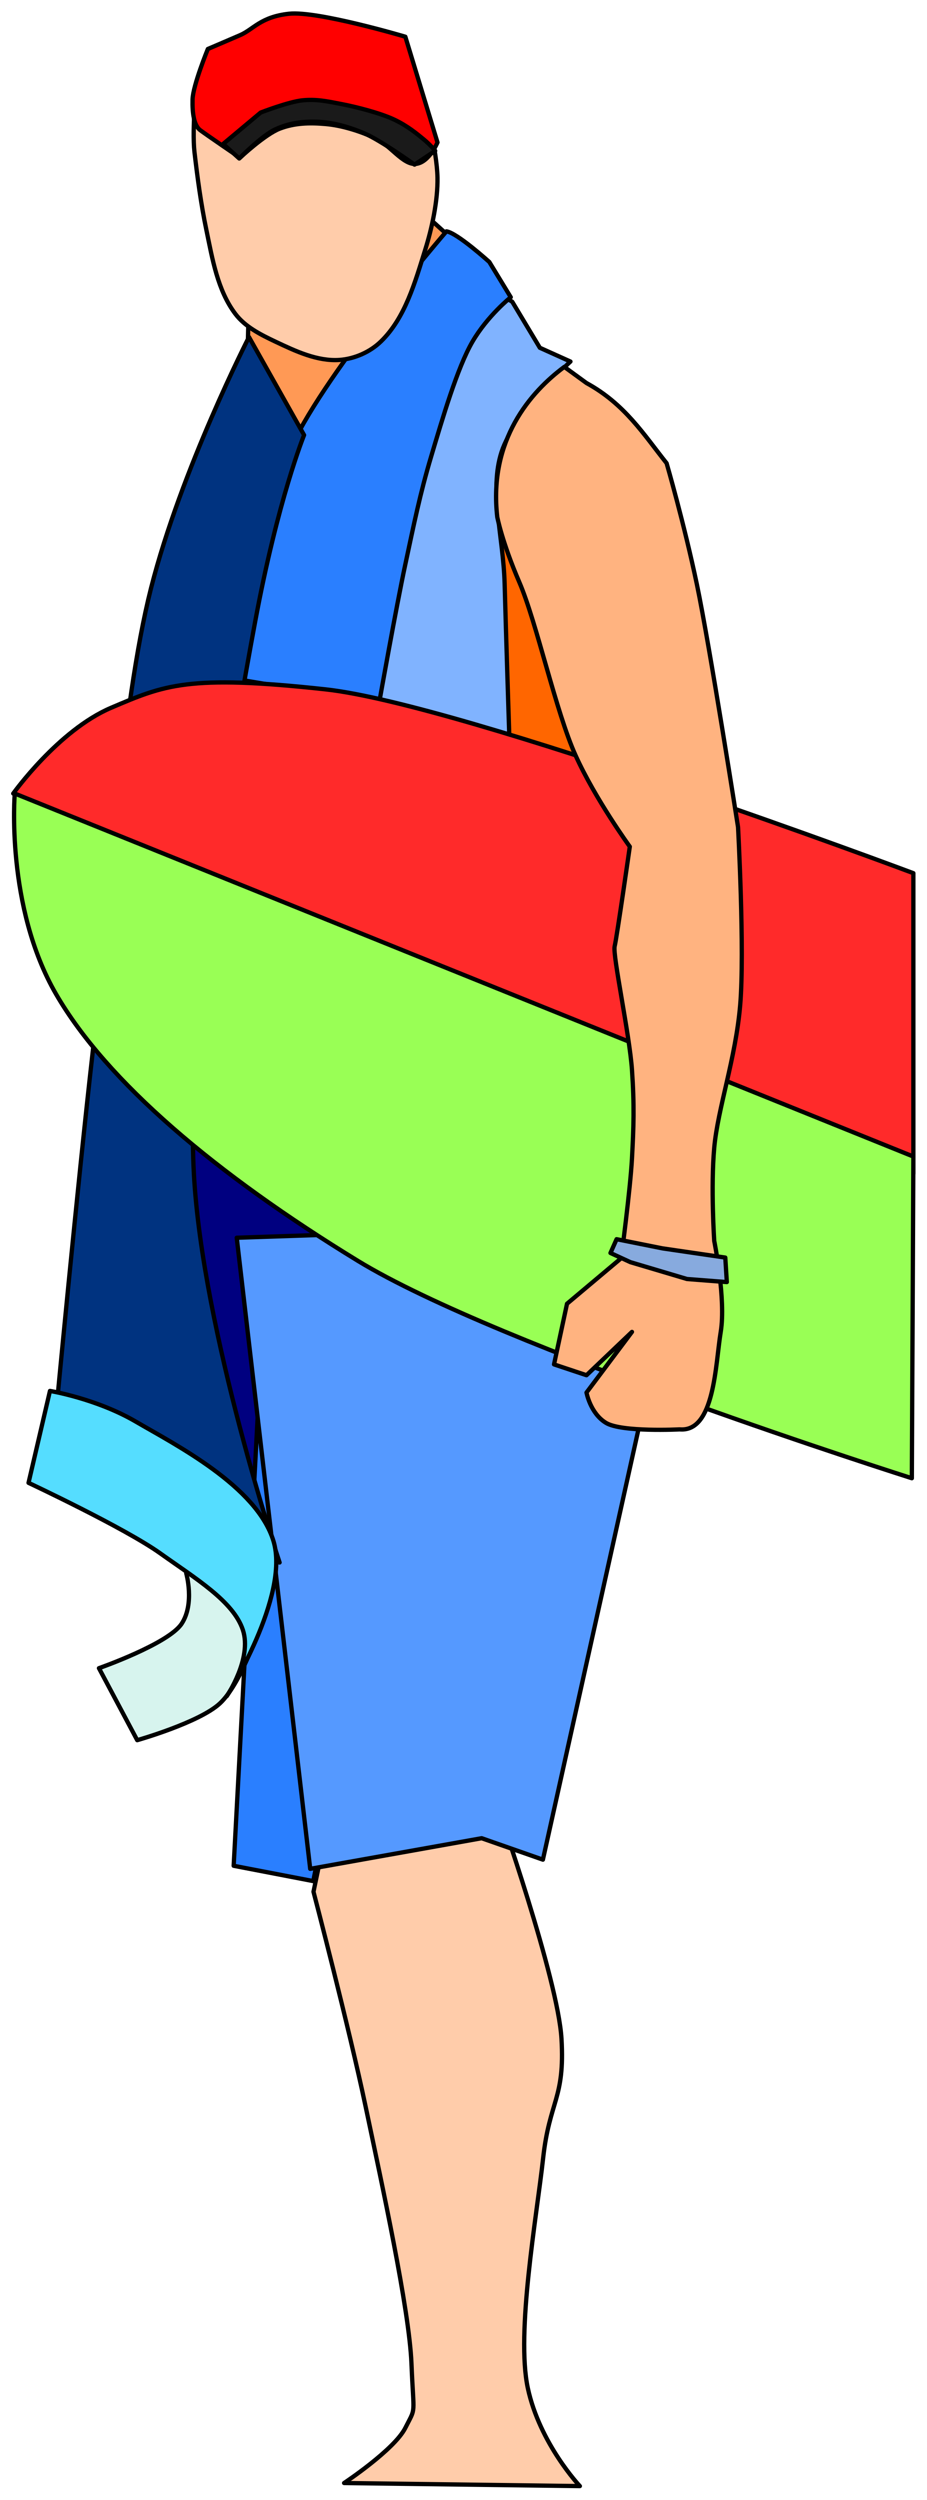 <?xml version="1.0" encoding="UTF-8" standalone="no"?>
<!-- Created with Inkscape (http://www.inkscape.org/) -->

<svg
   xmlns:dc="http://purl.org/dc/elements/1.1/"
   xmlns:cc="http://creativecommons.org/ns#"
   xmlns:rdf="http://www.w3.org/1999/02/22-rdf-syntax-ns#"
   xmlns:svg="http://www.w3.org/2000/svg"
   xmlns="http://www.w3.org/2000/svg"
   xmlns:sodipodi="http://sodipodi.sourceforge.net/DTD/sodipodi-0.dtd"
   xmlns:inkscape="http://www.inkscape.org/namespaces/inkscape"
   width="333.913"
   height="900"
   id="svg3511"
   version="1.1"
   inkscape:version="0.91 r13725"
   sodipodi:docname="ready for surfing.svg">
  <title
     id="title4154">ready for surfing</title>
  <defs
     id="defs3513">
    <inkscape:perspective
       sodipodi:type="inkscape:persp3d"
       inkscape:vp_x="0 : 526.18109 : 1"
       inkscape:vp_y="0 : 1000 : 0"
       inkscape:vp_z="744.09448 : 526.18109 : 1"
       inkscape:persp3d-origin="372.04724 : 350.78739 : 1"
       id="perspective3519" />
    <inkscape:perspective
       id="perspective3529"
       inkscape:persp3d-origin="0.5 : 0.33333333 : 1"
       inkscape:vp_z="1 : 0.5 : 1"
       inkscape:vp_y="0 : 1000 : 0"
       inkscape:vp_x="0 : 0.5 : 1"
       sodipodi:type="inkscape:persp3d" />
  </defs>
  <sodipodi:namedview
     id="base"
     pagecolor="#ffffff"
     bordercolor="#666666"
     borderopacity="1.0"
     inkscape:pageopacity="0.0"
     inkscape:pageshadow="2"
     inkscape:zoom="0.54565796"
     inkscape:cx="438.01459"
     inkscape:cy="376.64997"
     inkscape:document-units="px"
     inkscape:current-layer="layer1"
     showgrid="false"
     inkscape:window-width="1280"
     inkscape:window-height="725"
     inkscape:window-x="0"
     inkscape:window-y="24"
     inkscape:window-maximized="1"
     fit-margin-top="4"
     fit-margin-left="4"
     fit-margin-right="4"
     fit-margin-bottom="4" />
  <g
     inkscape:label="Layer 1"
     inkscape:groupmode="layer"
     id="layer1"
     transform="translate(-312.842,-183.665)">
    <g
       id="g4498"
       transform="matrix(0.386,0,0,0.386,294.523,388.973)">
      <path
         sodipodi:nodetypes="cczzzcczzzcc"
         id="path3598"
         d="M 354.286,1163.791 340,1232.362 c 0,0 33.135,126.672 48.571,200 15.436,73.328 40.786,189.364 42.857,240 2.071,50.636 4.566,39.584 -5.714,60 -10.28,20.416 -57.143,51.429 -57.143,51.429 l 220,2.857 c 0,0 -37.467,-39.555 -48.571,-91.428 -11.104,-51.873 8.315,-160.03 14.286,-214.286 5.971,-54.256 20.435,-55.188 17.143,-111.428 -3.292,-56.24 -60,-217.143 -60,-217.143 l -157.143,11.429 z"
         style="fill:#ffccaa;stroke:#000000;stroke-width:4;stroke-linecap:round;stroke-linejoin:round;stroke-miterlimit:4;stroke-dasharray:none;stroke-opacity:1"
         inkscape:connector-curvature="0" />
      <path
         id="path3586"
         d="m 474.286,-47.638 71.429,-48.571 48.571,168.571 37.143,140 -82.857,28.571 -105.714,-68.571 31.429,-220 z"
         style="fill:#ff6600;stroke:#000000;stroke-width:4;stroke-linecap:round;stroke-linejoin:round;stroke-miterlimit:4;stroke-dasharray:none;stroke-opacity:1"
         inkscape:connector-curvature="0" />
      <path
         id="path3594"
         d="M 277.143,-149.066 280,-261.924 l 124.286,-77.143 28.571,-2.857 44.286,40 -44.286,75.714 -37.143,72.857 -38.571,42.857 L 310,-111.924 277.143,-149.066 Z"
         style="fill:#ff9955;stroke:#000000;stroke-width:4;stroke-linecap:round;stroke-linejoin:round;stroke-miterlimit:4;stroke-dasharray:none;stroke-opacity:1"
         inkscape:connector-curvature="0" />
      <path
         id="path3596"
         d="m 204.853,441.547 187.888,86.873 32.325,70.711 -12.122,94.954 -32.325,187.888 -38.386,42.426 -90.914,-20.203 -58.589,-131.32 -14.142,-141.421 26.264,-189.909 z"
         style="fill:#000080;stroke:#000000;stroke-width:4;stroke-linecap:round;stroke-linejoin:round;stroke-miterlimit:4;stroke-dasharray:none;stroke-opacity:1"
         inkscape:connector-curvature="0" />
      <path
         id="path3545"
         d="m 265.513,1208.153 25.714,-480 134.286,60 -85.714,434.286 -74.286,-14.286 z"
         style="fill:#2a7fff;stroke:#000000;stroke-width:4;stroke-linecap:round;stroke-linejoin:round;stroke-miterlimit:4;stroke-dasharray:none;stroke-opacity:1"
         inkscape:connector-curvature="0" />
      <path
         id="path3543"
         d="m 268.37,622.439 85.714,-2.857 314.286,68.571 -114.286,514.286 -57.143,-20 -160,28.571 -68.571,-588.571 z"
         style="fill:#5599ff;stroke:#000000;stroke-width:4;stroke-linecap:round;stroke-linejoin:round;stroke-miterlimit:4;stroke-dasharray:none;stroke-opacity:1"
         inkscape:connector-curvature="0" />
      <path
         sodipodi:nodetypes="czcczccc"
         id="path3553"
         d="m 221.227,935.296 c 0,0 8.117,28.39 -4.286,47.143 -12.402,18.753 -77.143,41.428 -77.143,41.428 l 35.714,67.143 c 0,0 57.955,-16.427 77.143,-34.286 19.188,-17.859 34.286,-64.286 34.286,-64.286 L 235.513,915.296 l -14.286,20 z"
         style="fill:#d7f4ee;stroke:#000000;stroke-width:4;stroke-linecap:round;stroke-linejoin:round;stroke-miterlimit:4;stroke-dasharray:none;stroke-opacity:1"
         inkscape:connector-curvature="0" />
      <path
         sodipodi:nodetypes="ccczzccczc"
         id="path3559"
         d="m 525.513,-250.418 25.714,42.857 28.571,12.857 c 0,0 -52.497,48.004 -64.286,84.286 -11.789,36.282 1.677,79.047 2.857,122.857 1.18,43.81 4.286,140 4.286,140 l -94.286,-1.429 -47.143,-48.571 c 0,0 23.814,-272.126 68.571,-324.286 44.758,-52.16 75.714,-28.571 75.714,-28.571 z"
         style="fill:#80b3ff;stroke:#000000;stroke-width:4;stroke-linecap:round;stroke-linejoin:round;stroke-miterlimit:4;stroke-dasharray:none;stroke-opacity:1"
         inkscape:connector-curvature="0" />
      <path
         sodipodi:nodetypes="ccczzzcczc"
         id="path3557"
         d="m 464.084,-316.132 c 10,1.429 40,28.571 40,28.571 l 20,32.857 c 0,0 -21.547,17.167 -35.714,41.429 -14.167,24.262 -28.164,72.303 -38.571,107.143 -10.408,34.84 -16.084,63.106 -24.286,101.429 -8.202,38.322 -24.286,128.571 -24.286,128.571 L 265.513,101.01 c 0,0 21.246,-146.037 54.286,-217.143 33.039,-71.106 144.286,-200 144.286,-200 z"
         style="fill:#2a7fff;stroke:#000000;stroke-width:4;stroke-linecap:round;stroke-linejoin:round;stroke-miterlimit:4;stroke-dasharray:none;stroke-opacity:1"
         inkscape:connector-curvature="0" />
      <path
         sodipodi:nodetypes="czzcczzccc"
         id="path3555"
         d="m 99.799,785.296 c 0,0 19.712,-209.017 34.286,-337.143 14.574,-128.126 26.139,-320.558 54.286,-431.429 28.147,-110.87 91.429,-234.286 91.429,-234.286 l 51.429,91.429 c 0,0 -24.488,59.968 -45.714,174.286 -21.226,114.318 -65.018,366.325 -57.143,514.286 7.875,147.961 80,362.857 80,362.857 L 262.656,916.725 99.799,785.296 Z"
         style="fill:#003380;stroke:#000000;stroke-width:4;stroke-linecap:round;stroke-linejoin:round;stroke-miterlimit:4;stroke-dasharray:none;stroke-opacity:1"
         inkscape:connector-curvature="0" />
      <path
         sodipodi:nodetypes="czzczzcc"
         id="path3551"
         d="m 94.084,765.296 c 0,0 43.287,7.132 80,28.571 36.713,21.44 113.036,60.192 128.571,111.429 15.535,51.237 -43.571,144.643 -43.571,144.643 0,0 23.915,-35.063 15,-61.786 -8.915,-26.722 -43.96,-47.786 -77.143,-71.429 C 163.759,893.082 74.084,851.01 74.084,851.01 l 20,-85.714 z"
         style="fill:#55ddff;stroke:#000000;stroke-width:4;stroke-linecap:round;stroke-linejoin:round;stroke-miterlimit:4;stroke-dasharray:none;stroke-opacity:1"
         inkscape:connector-curvature="0" />
      <path
         sodipodi:nodetypes="ccczzc"
         id="path3535"
         d="m 59.799,208.153 840,354.286 10e-6,-280 c 0,0 -420.09,-157.409 -548.571,-171.429 -128.482,-14.02 -150.581,-3.877 -200,17.143 -49.419,21.02 -91.429,80 -91.429,80 z"
         style="fill:#ff2a2a;stroke:#000000;stroke-width:4;stroke-linecap:round;stroke-linejoin:round;stroke-miterlimit:4;stroke-dasharray:none;stroke-opacity:1"
         inkscape:connector-curvature="0" />
      <path
         sodipodi:nodetypes="czzccc"
         id="path3537"
         d="m 61.227,208.153 c 0,0 -8.78,105.446 38.571,187.143 47.352,81.696 149.037,167.647 281.429,248.571 132.392,80.925 517.143,202.857 517.143,202.857 L 899.799,546.725 61.227,208.153 Z"
         style="fill:#99ff55;stroke:#000000;stroke-width:4;stroke-linecap:round;stroke-linejoin:round;stroke-miterlimit:4;stroke-dasharray:none;stroke-opacity:1"
         inkscape:connector-curvature="0" />
      <path
         sodipodi:nodetypes="ccczczzczszcccccczzzczzcc"
         id="path3582"
         d="m 574.061,-189.727 20.711,15.081 c 35.737,19.507 53.459,48.022 74.751,74.751 0,0 16.456,56.675 28.284,113.137 11.829,56.462 38.386,226.274 38.386,226.274 0,0 6.224,115.641 2.02,165.665 -4.203,50.024 -20.915,96.423 -24.244,133.34 -3.329,36.917 0,86.873 0,86.873 0,0 11.064,54.639 6.061,84.853 -5.003,30.214 -5.618,93.805 -38.386,90.914 0,0 -54.059,2.784 -68.69,-6.061 -14.631,-8.845 -18.183,-28.284 -18.183,-28.284 l 42.426,-56.569 -42.426,40.406 -30.305,-10.102 12.122,-56.569 50.508,-42.426 c 0,0 8.511,-63.591 10.102,-92.934 1.59,-29.343 2.312,-49.727 0,-82.833 -2.312,-33.106 -18.183,-107.076 -16.162,-115.157 2.02,-8.081 14.142,-92.934 14.142,-92.934 0,0 -32.02,-44.065 -50.508,-84.853 -18.488,-40.788 -36.313,-123.987 -52.528,-161.624 -16.215,-37.637 -20.651,-60.956 -20.651,-60.956 -8.221,-71.962 31.368,-116.876 62.57,-139.993 z"
         style="fill:#ffb380;stroke:#000000;stroke-width:4;stroke-linecap:round;stroke-linejoin:round;stroke-miterlimit:4;stroke-dasharray:none;stroke-opacity:1"
         inkscape:connector-curvature="0" />
      <path
         id="path3584"
         d="m 622.857,623.791 42.857,8.571 58.571,8.571 1.429,22.857 -37.143,-2.857 -52.857,-15.714 -18.571,-8.571 5.714,-12.857 z"
         style="fill:#87aade;stroke:#000000;stroke-width:4;stroke-linecap:round;stroke-linejoin:round;stroke-miterlimit:4;stroke-dasharray:none;stroke-opacity:1"
         inkscape:connector-curvature="0" />
      <path
         sodipodi:nodetypes="cssssssssccc"
         id="path3588"
         d="m 231.071,-456.924 c 0,0 -4.625,45.42 -2.143,66.786 2.835,24.402 6.102,48.652 11.071,72.5 5.653,27.127 10.397,56.495 27.143,78.571 9.1,11.997 23.531,19.274 37.143,25.714 18.802,8.896 39.251,18.597 60,17.143 14.035,-0.984 28.465,-7.354 38.571,-17.143 22.795,-22.077 31.93,-55.436 41.429,-85.714 6.351,-20.243 11.809,-45.93 11.429,-67.143 -0.444,-24.744 -12.143,-71.071 -12.143,-71.071 l -79.286,-24.643 -133.214,5 z"
         style="fill:#ffccaa;stroke:#000000;stroke-width:4;stroke-linecap:round;stroke-linejoin:round;stroke-miterlimit:4;stroke-dasharray:none;stroke-opacity:1"
         inkscape:connector-curvature="0" />
      <path
         sodipodi:nodetypes="czzzzzcczzczz"
         id="path3590"
         d="m 234.286,-410.495 c 5.714,4.286 37.143,25.714 37.143,25.714 0,0 23.277,-21.838 37.143,-27.143 13.866,-5.304 27.821,-5.601 42.857,-4.286 15.036,1.315 31.539,6.56 45.714,12.857 14.176,6.297 26.337,25.658 38.571,24.286 12.234,-1.373 20,-20 20,-20 l -30,-98.571 c 0,0 -81.969,-24.334 -108.571,-21.429 -26.602,2.905 -33.091,14.534 -45.714,20 -12.623,5.466 -30,12.857 -30,12.857 0,0 -13.963,34.028 -14.286,47.143 -0.323,13.114 1.429,24.286 7.143,28.571 z"
         style="fill:#ff0000;stroke:#000000;stroke-width:4;stroke-linecap:round;stroke-linejoin:round;stroke-miterlimit:4;stroke-dasharray:none;stroke-opacity:1"
         inkscape:connector-curvature="0" />
      <path
         sodipodi:nodetypes="czzzzcczzzccc"
         id="path3592"
         d="m 290.714,-426.924 c 0,0 26.422,-10.233 39.286,-11.429 12.864,-1.196 22.157,0.799 36.429,3.571 14.272,2.773 35.871,8.353 48.571,14.286 12.701,5.933 21.589,13.433 27.857,18.571 6.268,5.139 10.714,10.714 10.714,10.714 l -19.286,12.857 c 0,0 -31.607,-22.779 -47.143,-29.286 -15.536,-6.507 -30.159,-10.331 -44.286,-10.714 -14.127,-0.383 -26.097,1.399 -38.571,7.143 -12.474,5.744 -33.571,27.143 -33.571,27.143 l -15,-13.571 35,-29.286 z"
         style="fill:#1a1a1a;stroke:#000000;stroke-width:4;stroke-linecap:round;stroke-linejoin:round;stroke-miterlimit:4;stroke-dasharray:none;stroke-opacity:1"
         inkscape:connector-curvature="0" />
    </g>
  </g>
</svg>
